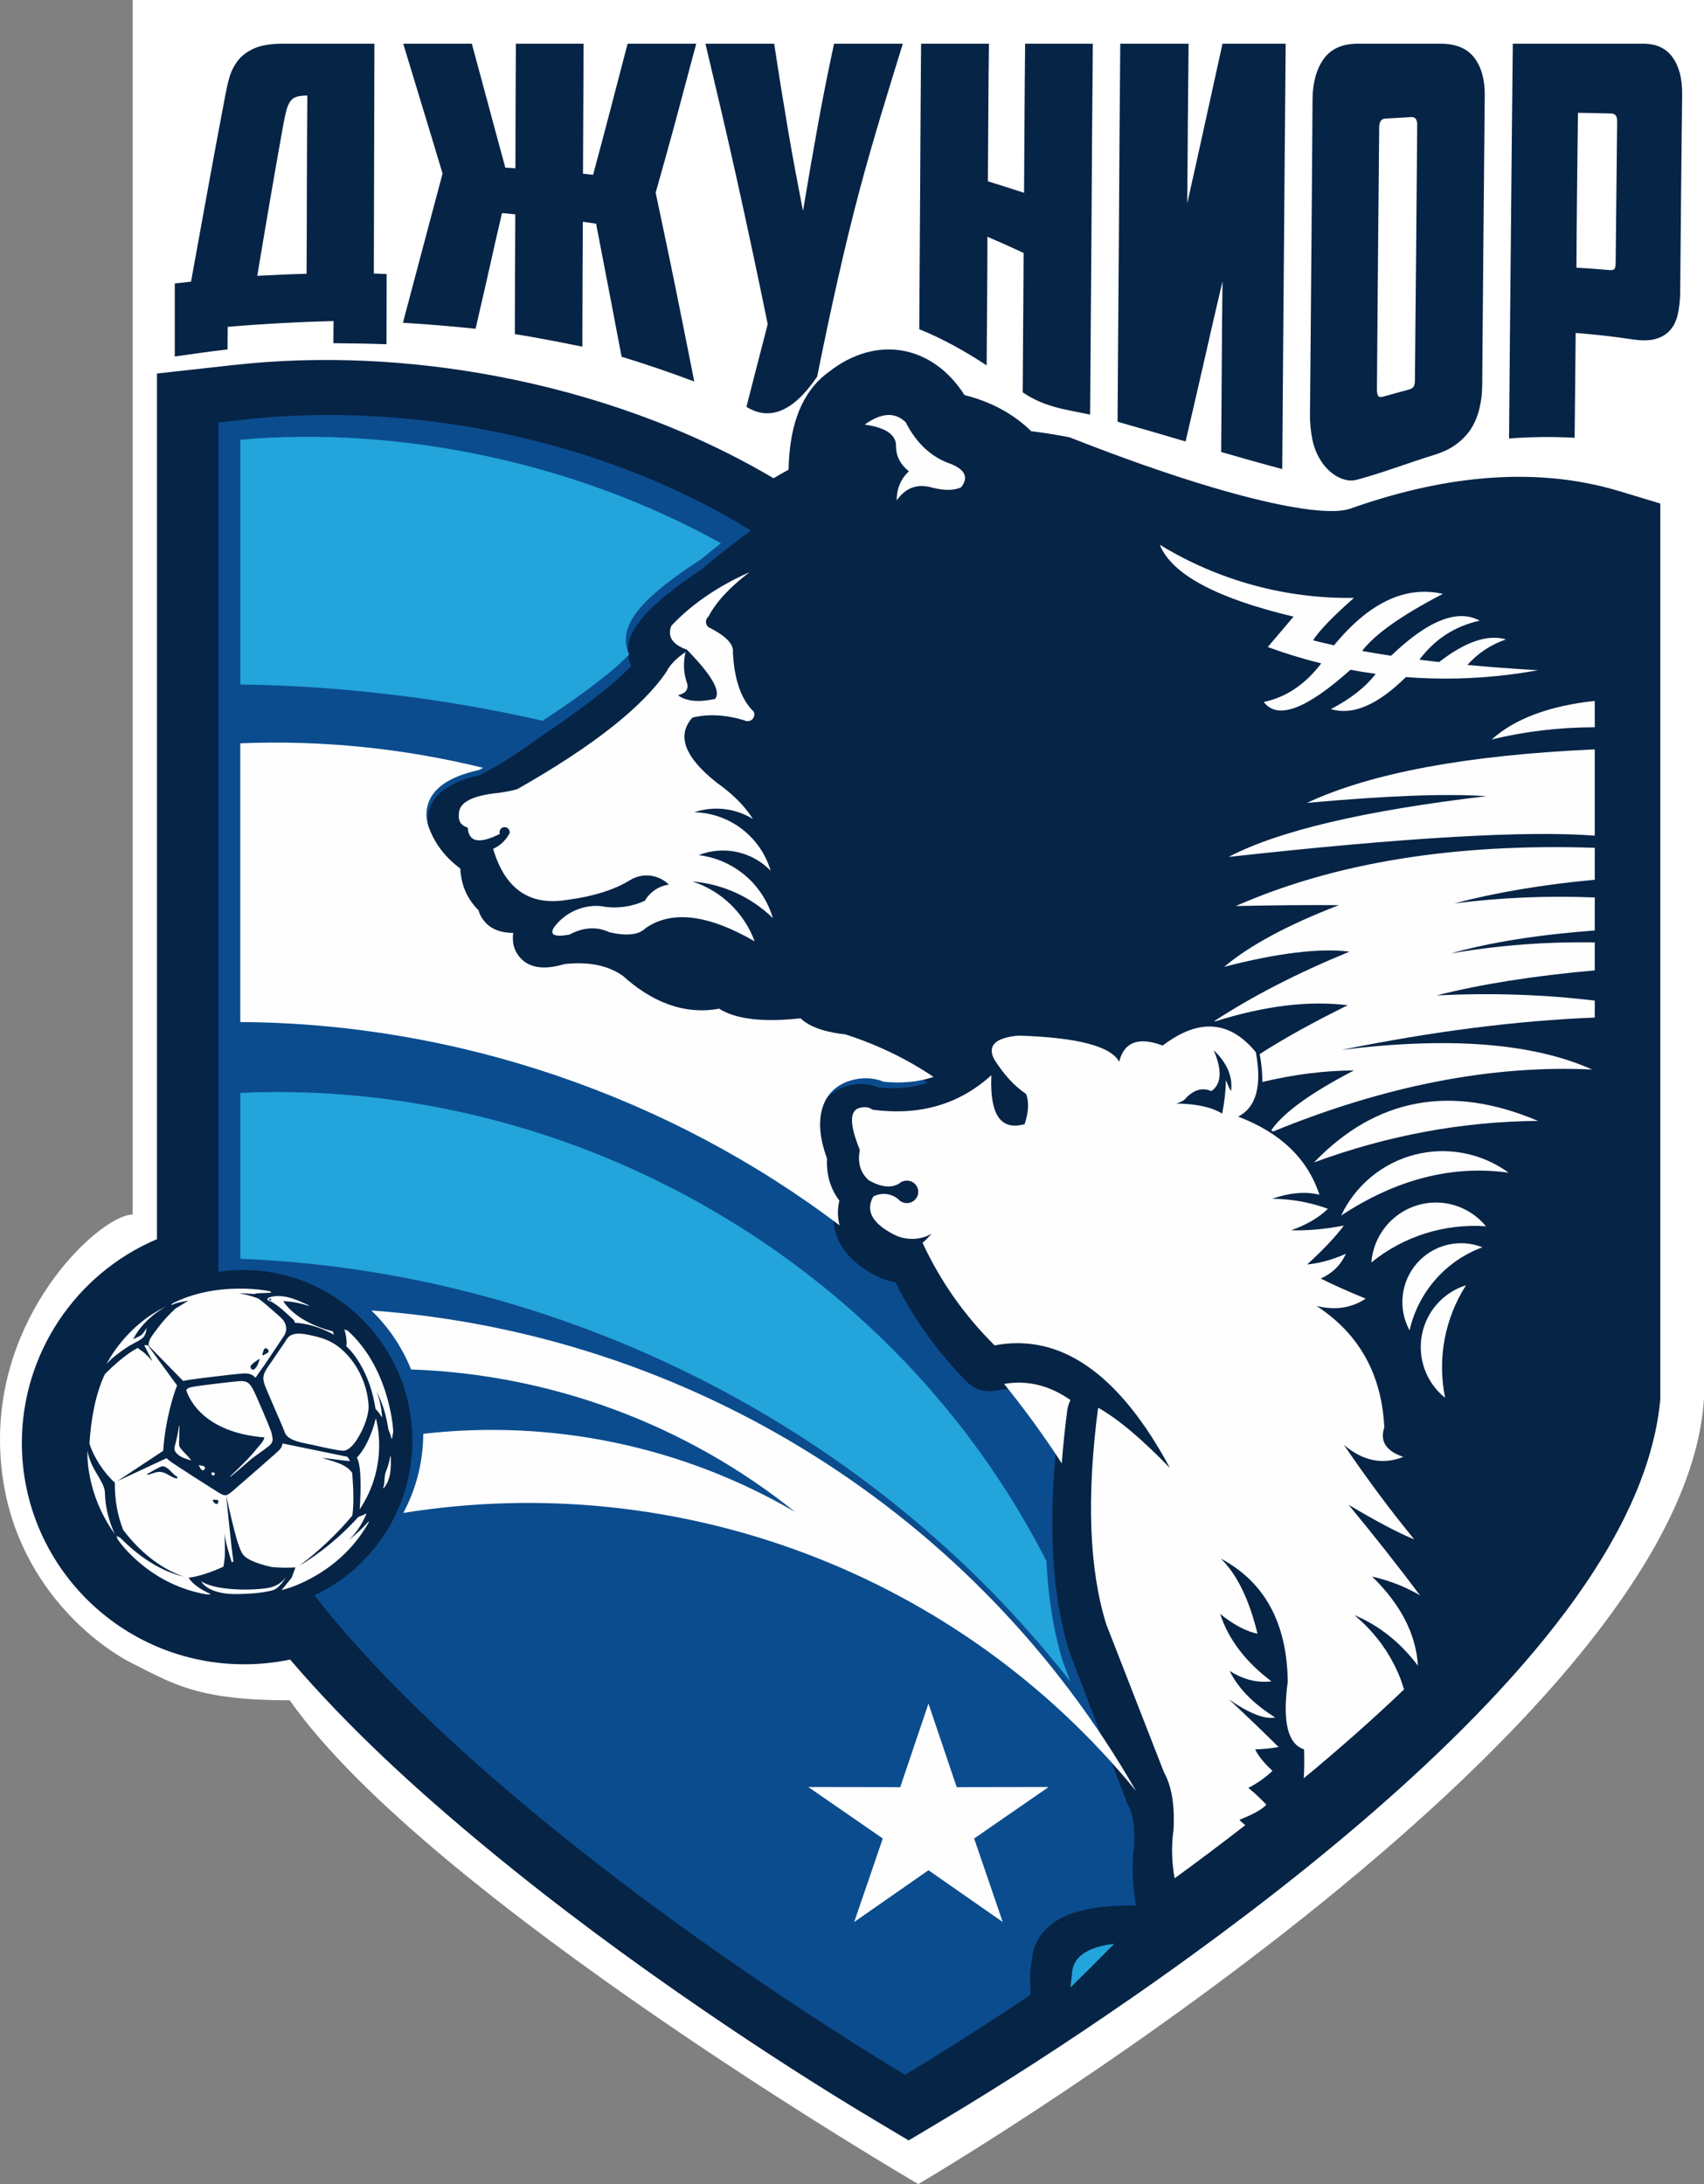 <?xml version="1.0" encoding="UTF-8"?> <svg xmlns="http://www.w3.org/2000/svg" width="78" height="100" viewBox="0 0 78 100" fill="none"><rect x="0" y="0" width="78" height="100" fill="#808080" stroke="none"/><path d="M78 0H6.073V55.608C4.671 55.608 0 59.813 0 65.888C0 71.963 4.205 75.234 6.073 76.168C7.94 77.103 9.061 77.85 13.264 77.85C19.617 86.916 42.035 100 42.035 100C42.035 100 77.065 79.439 78 64.019V0Z" fill="white"></path><path fill-rule="evenodd" clip-rule="evenodd" d="M13.28 75.984C12.589 76.128 11.884 76.201 11.177 76.201C5.557 76.201 1 71.662 1 66.064C1 61.983 3.462 58.315 7.185 56.736V17.102L10.689 16.713C14.684 16.27 18.78 16.477 22.726 17.223C27.145 18.058 31.529 19.601 35.407 21.897C35.635 21.762 35.865 21.631 36.097 21.505C36.131 19.839 36.506 18.067 37.939 17.029C40.109 15.321 42.677 15.783 44.151 18.089C45.304 18.377 46.355 18.914 47.206 19.745C47.707 19.803 48.206 19.883 48.703 19.975L48.95 20.02L49.183 20.111C51.245 20.917 53.344 21.674 55.466 22.306C56.806 22.706 60.447 23.725 61.788 23.296C65.746 21.89 70.043 21.253 74.136 22.491L76 23.055V64.076L75.986 64.21C75.965 64.412 75.938 64.612 75.907 64.812C75.899 64.861 75.892 64.909 75.884 64.957C75.852 65.151 75.816 65.343 75.776 65.535L75.775 65.536C75.733 65.738 75.684 65.938 75.632 66.138C75.62 66.186 75.607 66.233 75.594 66.281C75.544 66.468 75.49 66.654 75.433 66.839L75.427 66.858C75.367 67.055 75.299 67.249 75.23 67.443C75.213 67.491 75.196 67.538 75.179 67.585C75.112 67.769 75.041 67.951 74.969 68.132L74.966 68.139C74.887 68.339 74.801 68.535 74.713 68.731C74.693 68.778 74.672 68.824 74.651 68.87C74.568 69.052 74.482 69.233 74.395 69.413L74.391 69.42C74.295 69.62 74.193 69.817 74.088 70.012L74.025 70.131C73.929 70.311 73.83 70.489 73.73 70.667L73.722 70.681C73.612 70.876 73.497 71.067 73.381 71.258C73.354 71.303 73.327 71.347 73.3 71.392C73.192 71.568 73.082 71.742 72.971 71.916L72.961 71.931C72.838 72.126 72.71 72.317 72.58 72.507L72.499 72.626C72.379 72.802 72.256 72.975 72.134 73.149L72.121 73.167C71.986 73.359 71.847 73.547 71.706 73.736L71.616 73.856C71.489 74.026 71.359 74.194 71.229 74.363L71.202 74.398C71.058 74.584 70.911 74.768 70.763 74.951L70.662 75.076C70.527 75.242 70.39 75.406 70.254 75.571L70.22 75.611C70.067 75.795 69.911 75.976 69.755 76.156L69.642 76.285C69.503 76.445 69.362 76.604 69.221 76.763L69.172 76.818C69.013 76.996 68.852 77.172 68.69 77.347L68.563 77.485C68.423 77.637 68.281 77.787 68.14 77.937L68.069 78.012C67.906 78.184 67.741 78.355 67.575 78.525L67.427 78.676C67.287 78.82 67.146 78.961 67.005 79.103L66.92 79.189C66.754 79.356 66.587 79.52 66.419 79.684C66.362 79.74 66.304 79.796 66.246 79.852C66.108 79.987 65.968 80.122 65.828 80.256C65.791 80.291 65.754 80.327 65.717 80.362C65.552 80.519 65.386 80.675 65.22 80.831C65.153 80.894 65.086 80.956 65.019 81.018C64.893 81.136 64.766 81.253 64.639 81.37C64.574 81.429 64.509 81.489 64.444 81.549C64.291 81.688 64.138 81.826 63.984 81.965C63.911 82.03 63.838 82.096 63.764 82.161C63.642 82.271 63.519 82.38 63.396 82.488C63.318 82.557 63.241 82.625 63.163 82.694C63.018 82.821 62.872 82.948 62.727 83.074C62.642 83.147 62.558 83.22 62.473 83.293C62.367 83.384 62.261 83.475 62.154 83.566C62.034 83.668 61.915 83.77 61.795 83.871C61.678 83.97 61.561 84.068 61.444 84.166C61.35 84.245 61.256 84.324 61.162 84.402C61.07 84.478 60.978 84.554 60.886 84.63C60.728 84.761 60.57 84.891 60.412 85.02C60.324 85.092 60.236 85.163 60.148 85.235C60.041 85.322 59.933 85.409 59.825 85.496C59.753 85.554 59.681 85.612 59.609 85.67C59.411 85.829 59.212 85.987 59.013 86.144L58.849 86.274C58.725 86.372 58.601 86.469 58.477 86.567L58.324 86.686C58.081 86.876 57.837 87.064 57.593 87.252L57.538 87.294C57.402 87.399 57.266 87.503 57.129 87.607L57.043 87.672C56.625 87.99 56.206 88.305 55.785 88.618L55.754 88.64C54.92 89.258 54.081 89.869 53.234 90.469L52.961 90.663C52.849 90.741 52.738 90.82 52.627 90.898L52.346 91.095C52.204 91.195 52.061 91.294 51.919 91.393L51.749 91.51C48.878 93.502 45.944 95.406 42.941 97.196L41.593 98L40.244 97.196C37.504 95.563 34.823 93.831 32.191 92.03C28.792 89.704 25.474 87.253 22.299 84.63C19.102 81.989 15.979 79.142 13.28 75.984Z" fill="#062446"></path><path fill-rule="evenodd" clip-rule="evenodd" d="M41.429 95C42.974 94.067 44.959 92.816 47.18 91.327L47.152 90.691C47.138 90.364 47.176 90.035 47.24 89.714C47.27 89.343 47.386 88.992 47.591 88.679C48.386 87.464 50.199 87.27 51.525 87.248L52 87.24C51.83 86.331 51.798 85.406 51.918 84.488C51.941 83.958 51.923 83.18 51.669 82.717C51.636 82.656 51.607 82.594 51.582 82.529C50.706 80.239 49.833 77.949 48.963 75.657C48.951 75.625 48.94 75.593 48.93 75.56C47.913 72.221 48.069 68.316 48.507 64.884C48.529 64.711 48.579 64.546 48.654 64.395C47.745 63.754 46.739 63.449 45.583 63.671C45.09 63.766 44.594 63.611 44.24 63.251C42.92 61.911 41.828 60.389 40.986 58.709C40.637 58.646 40.299 58.527 39.986 58.356C39.232 57.945 38.524 57.331 38.262 56.479C38.135 56.066 38.13 55.648 38.225 55.246C37.81 54.695 37.63 54.027 37.668 53.321C37.576 53.062 37.497 52.798 37.44 52.53C37.188 51.352 37.457 50.121 38.738 49.735C39.235 49.586 39.754 49.593 40.224 49.793C41.013 49.872 41.766 49.814 42.474 49.571C41.255 48.734 39.925 48.093 38.511 47.624C37.824 47.544 36.986 47.376 36.472 46.883C35.299 47.01 33.759 47.06 32.797 46.441C31.173 46.748 29.697 46.082 28.453 44.934C27.681 44.384 26.741 44.293 25.822 44.395C25.115 44.606 24.275 44.697 23.762 44.033C23.509 43.706 23.451 43.334 23.507 42.966C22.96 42.962 22.437 42.806 22.11 42.306C22.031 42.185 21.973 42.055 21.936 41.921C21.415 41.399 21.147 40.742 21.117 40.011C20.467 39.524 19.966 38.89 19.687 38.093C19.59 37.819 19.561 37.529 19.614 37.242C19.815 36.152 20.983 35.719 21.933 35.497C22.867 35.06 23.875 34.349 24.705 33.759L24.714 33.752L24.724 33.746C25.828 32.996 26.963 32.204 27.984 31.341C28.162 31.191 28.609 30.803 28.894 30.485C28.869 30.434 28.847 30.381 28.827 30.327C28.509 29.447 29.066 28.623 29.648 28.02C30.366 27.278 31.313 26.606 32.171 26.03C32.877 25.425 33.612 24.841 34.375 24.294C27.745 20.183 18.968 18.336 11.155 19.214L10 19.344V24.907V33.199V58.231C10.371 58.176 10.75 58.148 11.136 58.148C15.41 58.148 18.875 61.644 18.875 65.958C18.875 69.098 17.039 71.804 14.392 73.045C21.459 82.082 35.114 91.187 41.429 95Z" fill="#0B4C8E"></path><path fill-rule="evenodd" clip-rule="evenodd" d="M51 89C49.709 89.151 49.064 89.637 49.064 90.458C49.034 90.655 49.012 90.836 49 91C49.652 90.36 50.32 89.692 51 89Z" fill="#23A4DB"></path><path fill-rule="evenodd" clip-rule="evenodd" d="M73 33.298V33.13V32.091C70.913 32.319 69.341 32.907 68.283 33.857C69.803 33.487 71.375 33.301 73 33.298ZM32.429 28.233C32.774 27.567 33.401 26.888 34.311 26.198C32.858 26.842 31.665 27.66 30.73 28.652C30.537 29.14 30.774 29.505 31.442 29.746C32.592 30.921 33.019 31.674 32.724 32.005C31.965 32.166 31.402 32.108 31.035 31.832C31.424 31.736 31.553 31.524 31.422 31.198C31.286 30.764 31.273 30.317 31.381 29.858C30.962 30.134 30.67 30.434 30.506 30.758C29.402 32.383 27.124 34.176 23.671 36.136C23.443 36.199 23.168 36.254 22.848 36.3C21.605 36.42 20.992 36.748 21.006 37.281C20.968 37.597 21.103 37.802 21.413 37.895C21.449 38.559 21.938 38.655 22.878 38.181C22.846 38.088 22.876 37.985 22.952 37.923C23.028 37.862 23.134 37.855 23.218 37.906C23.302 37.956 23.345 38.054 23.326 38.151C23.161 38.467 22.896 38.719 22.573 38.866C23.119 40.716 24.255 41.493 25.98 41.198C27.137 41.048 28.08 40.755 28.808 40.318C29.38 39.946 30.132 40.022 30.618 40.502C30.16 40.566 29.755 40.838 29.52 41.239C28.884 41.534 28.172 41.62 27.486 41.484C26.664 41.422 25.867 41.784 25.37 42.445C25.136 42.8 25.367 42.916 26.062 42.793C26.707 42.447 27.324 42.413 27.913 42.69C28.7 42.864 29.242 42.802 29.54 42.506C30.732 41.663 32.4 41.861 34.544 43.099C34.063 41.796 33.013 40.786 31.696 40.359C33.08 40.473 34.381 41.065 35.378 42.036C34.92 40.479 33.584 39.346 31.981 39.153C33.123 38.702 34.422 38.984 35.277 39.869C34.813 38.307 33.399 37.225 31.778 37.19C32.674 36.889 33.657 37.001 34.463 37.497C34.098 36.911 33.549 36.359 32.815 35.84C31.334 34.67 30.962 33.675 31.696 32.855C32.419 32.681 33.209 32.722 34.066 32.978C34.181 33.046 34.326 33.032 34.426 32.943C34.526 32.855 34.557 32.712 34.504 32.589C33.929 32.031 33.611 31.124 33.548 29.869C33.596 29.514 33.257 29.146 32.531 28.765C32.423 28.732 32.341 28.642 32.32 28.53C32.299 28.419 32.341 28.304 32.429 28.233ZM59.211 28.233C55.673 27.39 53.632 26.292 53.088 24.941C55.764 26.578 58.845 27.422 61.977 27.375C61.001 28.237 60.377 28.885 60.106 29.317C60.413 29.396 60.733 29.473 61.065 29.546C62.672 27.588 64.333 26.803 66.046 27.191C64.16 28.17 62.929 29.041 62.351 29.804C62.777 29.882 63.218 29.955 63.677 30.024C65.366 28.403 66.718 27.867 67.734 28.418C66.601 28.666 65.681 29.262 64.973 30.204C65.268 30.241 65.569 30.277 65.876 30.312C67.079 29.378 68.099 29.032 68.934 29.276C68.245 29.514 67.656 29.903 67.169 30.445C68.186 30.54 69.262 30.621 70.399 30.687C69.173 30.911 67.935 31.037 66.698 31.064L66.698 31.065L66.698 31.064C65.916 31.082 65.134 31.061 64.355 31.001C63.059 32.28 61.914 32.769 60.919 32.467C61.818 32.002 62.503 31.464 62.973 30.853C62.587 30.801 62.201 30.738 61.818 30.666C59.793 32.48 58.47 32.971 57.848 32.139C58.862 31.931 59.739 31.343 60.479 30.375C59.652 30.17 58.835 29.919 58.031 29.624C58.52 29.053 58.914 28.589 59.211 28.233ZM41.014 20.473C41.053 19.925 40.575 19.58 39.58 19.44C40.347 18.89 40.974 18.856 41.462 19.338C41.959 20.314 42.654 20.951 43.547 21.25C44.19 21.519 44.34 21.873 43.994 22.313C43.673 22.46 43.242 22.467 42.703 22.334C42.008 22.125 41.456 22.32 41.045 22.916C41.044 22.378 41.23 21.931 41.604 21.577C41.227 21.281 41.03 20.913 41.014 20.473ZM67.106 58.847C66.062 59.174 65.284 60.054 65.084 61.134C64.884 62.214 65.294 63.317 66.15 64C65.786 62.223 66.129 60.373 67.106 58.847ZM67.858 57.108C66.807 56.693 65.611 56.984 64.864 57.835C64.117 58.686 63.981 59.916 64.522 60.912C64.921 59.158 66.177 57.726 67.858 57.108ZM62.772 57.804C62.868 56.592 63.686 55.56 64.84 55.195C65.994 54.831 67.253 55.208 68.02 56.147C66.125 56.011 64.249 56.603 62.772 57.804ZM61.389 55.656C62.046 54.268 63.283 53.246 64.765 52.866C66.247 52.487 67.82 52.79 69.058 53.693C66.475 53.334 63.919 53.989 61.389 55.656ZM60.148 53.223C63.511 51.984 66.928 51.35 70.4 51.321C66.415 49.63 62.997 50.264 60.148 53.223ZM73 46.59V45.816C70.699 45.533 68.286 45.453 65.761 45.575C67.809 45.057 70.222 44.675 73 44.43V43.15C70.808 43.11 68.612 43.277 66.412 43.653C68.2 43.148 70.396 42.798 73 42.602V41.092C70.865 41.002 68.723 41.093 66.575 41.362C68.492 40.859 70.634 40.499 73 40.28V38.817C66.564 38.606 61.086 39.496 56.566 41.485C58.329 41.446 59.902 41.432 61.286 41.444C58.957 42.342 57.208 43.282 56.037 44.266C58.49 43.632 60.402 43.401 61.774 43.571C59.395 44.548 57.331 45.609 55.581 46.754L55.63 46.763C57.889 46.051 59.91 45.804 61.693 46.025C60.106 46.807 58.762 47.553 57.662 48.262L57.666 48.282C57.739 48.681 57.79 49.114 57.782 49.54C59.227 49.194 60.626 49.018 61.977 49.01C60.002 50.034 58.741 50.947 58.192 51.749L58.276 51.806C63.431 49.698 68.3 48.752 72.881 48.969C70.172 47.755 66.347 47.455 61.408 48.07C65.578 47.223 69.442 46.73 73 46.59ZM73 38.261V34.311C67.154 34.572 62.761 35.389 59.821 36.761C63.493 36.429 66.233 36.326 68.039 36.454C62.447 37.114 58.514 38.041 56.24 39.235C64.299 38.344 69.885 38.02 73 38.261Z" fill="#FEFEFE"></path><path fill-rule="evenodd" clip-rule="evenodd" d="M53.768 86C54.841 85.218 55.923 84.405 57 83.568C56.873 83.464 56.785 83.381 56.737 83.318C57.366 83.073 57.776 82.843 57.967 82.628C57.664 82.312 57.39 82.056 57.142 81.86C57.567 81.642 57.935 81.381 58.247 81.078C57.852 80.712 57.588 80.385 57.453 80.095C57.807 80.089 58.165 80.054 58.527 79.988C57.755 79.225 56.998 78.498 56.255 77.808C57.18 78.451 57.885 78.728 58.371 78.637C57.366 78.005 56.671 77.293 56.287 76.504C56.923 76.905 57.561 77.064 58.2 76.98C57.02 76.095 56.237 75.067 55.851 73.894C56.47 74.392 57.04 74.693 57.562 74.8C57.179 73.225 56.619 72.079 55.882 71.362C57.89 72.433 58.912 74.311 58.947 76.995C58.696 78.824 58.945 79.858 59.694 80.095C59.709 80.521 59.705 80.962 59.68 81.42C61.273 80.101 62.822 78.738 64.27 77.351C64.221 77.197 64.168 77.04 64.113 76.88C63.669 75.738 62.963 74.76 61.997 73.948C63.139 74.433 64.108 75.206 64.906 76.266C64.818 74.821 64.118 73.46 62.806 72.183C63.596 72.363 64.328 72.649 65 73.043C64.01 71.721 62.921 70.34 61.733 68.899C63.031 69.672 64.032 70.199 64.735 70.48C63.655 69.163 62.582 67.72 61.515 66.152C62.387 66.896 63.295 67.08 64.238 66.704C63.446 66.44 63.155 65.99 63.366 65.353C63.248 62.923 62.216 61.071 60.27 59.797C61.128 60 61.875 59.888 62.511 59.459C61.696 59.124 61.011 58.817 60.457 58.538C60.986 58.303 61.37 57.925 61.609 57.403C61 57.677 60.409 57.841 59.835 57.894C60.589 57.203 61.149 56.609 61.515 56.113C60.648 56.281 59.844 56.352 59.104 56.328C59.804 56.081 60.365 55.754 60.784 55.346C59.968 55.047 59.117 54.894 58.233 54.885C59.045 54.606 59.766 54.545 60.395 54.701C59.858 53.057 58.619 51.865 56.677 51.125C57.504 50.701 57.773 49.719 57.486 48.178C56.291 46.717 54.87 46.615 53.223 47.871C52.12 47.459 51.455 47.706 51.23 48.613C50.847 47.899 49.312 47.5 46.624 47.416C45.563 47.512 45.189 47.87 45.504 48.491C45.946 49.197 46.433 49.729 46.967 50.087C47.109 50.435 47.089 50.895 46.904 51.468C45.807 51.782 45.298 51.035 45.379 49.227C43.913 50.568 42.097 51.095 39.934 50.808C39.776 50.686 39.574 50.661 39.327 50.731C38.881 50.865 38.891 51.504 39.358 52.65C39.246 53.245 39.386 53.711 39.778 54.047C40.333 54.358 40.792 54.407 41.155 54.192C41.312 54.049 41.542 54.014 41.735 54.104C41.928 54.195 42.046 54.393 42.032 54.603C42.018 54.814 41.875 54.995 41.672 55.06C41.468 55.125 41.245 55.061 41.109 54.898C40.789 54.636 40.34 54.591 39.973 54.783C39.614 55.423 39.915 55.995 40.875 56.502C41.428 56.803 42.101 56.798 42.649 56.487C42.477 56.676 42.338 56.815 42.229 56.901C43.041 58.656 44.14 60.222 45.527 61.598C48.558 61.028 51.234 62.901 53.555 67.216C52.255 65.871 51.158 64.95 50.265 64.454C49.73 68.547 49.855 71.853 50.639 74.37C51.529 76.662 52.411 78.924 53.283 81.154C53.632 81.775 53.778 82.645 53.719 83.763C53.614 84.499 53.631 85.245 53.768 86ZM54.266 50.296C54.212 50.377 54.072 50.454 53.846 50.526C54.761 50.538 55.462 50.691 55.946 50.987C56.051 50.447 56.108 49.935 56.117 49.452C56.212 49.702 56.29 49.87 56.35 49.958C56.437 49.295 56.173 48.671 55.557 48.086C55.952 49.01 55.915 49.634 55.448 49.958C55.041 49.778 54.647 49.891 54.266 50.296Z" fill="#FEFEFE"></path><path fill-rule="evenodd" clip-rule="evenodd" d="M19.375 65.648C25.282 64.971 31.255 66.223 36.391 69.223C31.391 65.21 25.224 62.925 18.817 62.702C18.405 61.676 17.782 60.758 17 60C31.604 61.067 44.733 69.306 52 82C43.904 72.081 31.113 67.235 18.462 69.271C19.039 68.189 19.369 66.957 19.375 65.648Z" fill="#FEFEFE"></path><path fill-rule="evenodd" clip-rule="evenodd" d="M42.5 78L43.793 81.827L48 81.82L44.591 84.177L45.899 88L42.5 85.63L39.101 88L40.409 84.177L37 81.82L41.208 81.827L42.5 78Z" fill="#FEFEFE"></path><path fill-rule="evenodd" clip-rule="evenodd" d="M5.258 67.883C5.256 67.883 5.254 67.882 5.253 67.88C4.755 67.433 4.302 66.739 4.095 66.103C4.153 65.084 4.355 63.84 4.805 62.912C5.215 62.498 5.782 61.99 6.298 61.719C6.304 61.716 6.311 61.717 6.316 61.722C6.398 61.808 6.509 61.856 6.595 61.933C6.723 62.046 6.843 62.167 6.952 62.298C6.957 62.304 6.965 62.294 6.962 62.288C6.89 62.154 6.819 62.018 6.749 61.882C6.703 61.793 6.664 61.702 6.608 61.618C6.605 61.614 6.605 61.609 6.607 61.604C6.609 61.599 6.613 61.596 6.618 61.596C6.661 61.589 6.707 61.584 6.751 61.585C6.755 61.585 6.76 61.587 6.762 61.591L8.102 63.429C8.105 63.433 8.106 63.438 8.104 63.443C7.973 63.759 7.869 64.137 7.785 64.467C7.625 65.106 7.515 65.764 7.47 66.421C7.47 66.426 7.467 66.43 7.463 66.432L5.371 67.815L7.614 66.769C7.62 66.766 7.626 66.767 7.631 66.772C7.651 66.792 7.672 66.812 7.694 66.83C7.824 66.939 7.999 67.047 8.141 67.142C8.395 67.311 8.651 67.477 8.908 67.641C9.184 67.819 9.461 67.994 9.739 68.168C9.856 68.24 10.05 68.375 10.172 68.428C10.225 68.451 10.278 68.468 10.336 68.46C10.34 68.459 10.344 68.46 10.347 68.463C10.35 68.465 10.352 68.468 10.353 68.471C10.351 68.464 10.356 68.456 10.363 68.454C10.422 68.439 10.479 68.401 10.526 68.365C10.66 68.265 10.798 68.137 10.925 68.027C11.172 67.814 11.418 67.6 11.664 67.385C11.907 67.171 12.151 66.957 12.394 66.743C12.522 66.629 12.664 66.51 12.785 66.39C12.865 66.311 12.913 66.215 12.929 66.105C12.929 66.1 12.931 66.097 12.935 66.095C12.938 66.092 12.942 66.091 12.946 66.092L15.89 66.697C15.893 66.698 15.896 66.699 15.898 66.701C15.938 66.742 15.987 66.825 16.013 66.875C16.015 66.88 16.015 66.885 16.012 66.89C16.009 66.894 16.004 66.897 15.998 66.896C15.577 66.863 15.161 66.788 14.741 66.75C15.192 66.901 15.854 67.019 16.122 67.439C16.123 67.441 16.124 67.443 16.124 67.446C16.166 68.014 16.213 68.835 16.127 69.391C16.127 69.394 16.126 69.396 16.124 69.398C15.445 70.209 14.573 71.042 13.714 71.678C13.956 71.54 14.2 71.375 14.417 71.222C15.139 70.711 15.808 70.111 16.402 69.457C16.404 69.455 16.406 69.454 16.408 69.453L16.416 69.45C16.529 69.409 16.64 69.362 16.747 69.307C16.753 69.304 16.759 69.305 16.764 69.309C16.769 69.314 16.77 69.32 16.767 69.326L16.763 69.336C16.569 69.782 16.317 70.175 15.969 70.508C16.287 70.257 16.592 69.977 16.859 69.677C16.864 69.671 16.872 69.671 16.879 69.675C16.885 69.679 16.887 69.687 16.883 69.694C16.301 70.74 15.444 71.576 14.409 72.168C13.992 72.407 13.429 72.671 12.958 72.784L12.927 72.803C12.921 72.807 12.913 72.806 12.908 72.8C12.903 72.795 12.903 72.787 12.908 72.781L13.35 72.238L13.525 71.765C13.167 71.788 12.806 71.784 12.447 71.749C12.07 71.665 11.282 71.466 11.086 71.121C10.896 70.787 10.738 70.116 10.643 69.736C10.538 69.317 10.442 68.895 10.353 68.472C10.353 68.472 10.353 68.473 10.353 68.473C10.457 69.473 10.551 70.488 10.681 71.484C10.682 71.49 10.679 71.496 10.674 71.499L10.626 71.525C10.622 71.527 10.618 71.528 10.614 71.526C10.609 71.524 10.607 71.521 10.605 71.517C10.471 71.082 10.329 70.664 10.284 70.206C10.281 70.56 10.31 70.913 10.289 71.267C10.28 71.419 10.252 71.57 10.232 71.72C10.231 71.725 10.228 71.729 10.223 71.731C9.773 71.944 9.145 72.173 8.633 72.239C8.838 72.569 9.274 72.817 9.618 72.972C9.624 72.975 9.628 72.982 9.626 72.989C9.625 72.995 9.619 73 9.612 73L9.446 72.999C8.313 72.803 7.275 72.303 6.399 71.561C6.052 71.267 5.63 70.848 5.375 70.459L5.348 70.359L5.346 70.356C5.341 70.351 5.341 70.343 5.346 70.338C5.351 70.332 5.358 70.331 5.364 70.335C5.414 70.362 5.464 70.39 5.518 70.419C6.132 71.046 6.864 71.603 7.677 71.946C7.881 72.031 8.164 72.134 8.415 72.185C7.315 71.822 6.323 70.964 5.639 70.047C5.368 69.365 5.245 68.617 5.258 67.883ZM14.14 59.772C13.613 59.513 12.849 59.175 12.273 59.427C12.238 59.442 12.231 59.502 12.261 59.525C12.306 59.562 12.311 59.567 12.37 59.576L12.373 59.576C12.385 59.579 12.398 59.583 12.408 59.59C12.805 59.813 13.134 60.157 13.399 60.393C13.5 60.483 13.496 60.563 13.496 60.563C14.461 60.607 15.292 61.118 15.292 61.118L15.229 60.957C13.675 60.559 13.103 59.796 12.965 59.572C13.001 59.575 13.035 59.578 13.068 59.58C13.431 59.598 13.787 59.679 14.132 59.79C14.143 59.794 14.15 59.777 14.14 59.772ZM12.432 59.52C12.43 59.507 12.422 59.495 12.409 59.486C12.389 59.469 12.369 59.453 12.349 59.437C12.34 59.471 12.33 59.506 12.321 59.541C12.334 59.538 12.348 59.536 12.361 59.535L12.383 59.521L12.432 59.52ZM17.86 66.696C17.825 66.937 17.751 67.16 17.663 67.386C17.569 67.627 17.631 67.878 17.543 68.116C17.538 68.131 17.56 68.144 17.57 68.132C17.908 67.714 17.897 67.213 17.888 66.699C17.887 66.684 17.863 66.68 17.86 66.696ZM9.67 67.451C9.68 67.469 9.689 67.489 9.698 67.508C9.744 67.66 9.921 67.446 9.783 67.422C9.736 67.414 9.727 67.413 9.681 67.425C9.67 67.427 9.664 67.441 9.67 67.451ZM9.106 67.101C9.172 67.21 9.138 67.213 9.223 67.289C9.338 67.392 9.466 67.186 9.317 67.127C9.241 67.098 9.205 67.108 9.121 67.081C9.11 67.077 9.1 67.091 9.106 67.101ZM8.834 66.906C8.836 66.906 8.836 66.903 8.834 66.903C8.831 66.903 8.831 66.906 8.834 66.906ZM8.193 65.293C8.159 65.549 8.106 65.796 8.047 66.047C8.024 66.146 7.95 66.323 8.003 66.423C8.145 66.691 8.446 66.775 8.719 66.857C8.736 66.862 8.744 66.842 8.734 66.83C8.582 66.64 8.389 66.479 8.245 66.281C8.166 66.173 8.205 65.973 8.206 65.85C8.209 65.665 8.212 65.479 8.213 65.293C8.213 65.28 8.195 65.281 8.193 65.293ZM10.562 67.608C10.837 67.381 11.106 67.148 11.374 66.913C11.675 66.649 12.013 66.447 12.321 66.197C12.487 66.061 12.503 65.909 12.457 65.751C12.452 65.689 12.438 65.621 12.412 65.546C12.322 65.287 11.719 63.859 11.578 63.605C11.437 63.351 11.327 63.208 10.952 63.237C10.576 63.266 9.306 63.421 8.987 63.471C8.694 63.516 8.587 63.539 8.524 63.651C8.672 64.103 9.367 65.591 12.103 65.812C12.068 66.001 11.901 66.144 11.772 66.307C11.407 66.768 10.966 67.182 10.545 67.591C10.534 67.602 10.55 67.618 10.562 67.608ZM9.211 72.403C9.211 72.403 9.482 73.01 10.877 72.986C11.575 72.974 12.15 72.912 12.51 72.802C12.712 72.735 12.964 72.45 13.094 72.187C13.094 72.187 12.879 72.603 12.256 72.708C11.633 72.814 9.934 72.862 9.211 72.403ZM4.003 66.428C4.003 66.428 3.879 68.329 5.262 70.251C5.262 70.251 4.823 69.391 4.806 68.38C4.795 67.8 4.164 67.338 4.003 66.428ZM7.626 59.807C7.626 59.807 6.629 60.293 6.094 61.314C6.21 61.257 6.339 61.214 6.446 61.142C6.564 61.065 6.629 60.924 6.707 60.812C6.709 60.81 6.711 60.811 6.711 60.813C6.668 61.105 6.62 61.233 6.354 61.38C6.194 61.468 6.037 61.559 5.876 61.645C5.662 61.785 5.137 62.143 4.877 62.45C4.877 62.45 5.737 60.684 7.626 59.807ZM17.203 64.935C17.203 64.935 17.855 67.019 16.465 69.107C16.465 69.107 16.618 67.188 16.334 66.739C16.334 66.739 16.887 66.23 17.203 64.935ZM6.78 67.527C6.748 67.537 6.729 67.49 6.759 67.474C6.912 67.4 7.052 67.303 7.206 67.231C7.284 67.195 7.391 67.117 7.481 67.138C7.741 67.198 7.876 67.482 8.099 67.607C8.146 67.633 8.115 67.704 8.065 67.692C7.849 67.641 7.68 67.483 7.47 67.417C7.213 67.336 7.021 67.46 6.78 67.527ZM12.075 62.044C12.044 62.067 12.001 62.032 12.012 61.996C12.03 61.937 12.049 61.878 12.068 61.819C12.14 61.592 12.419 61.871 12.235 61.95C12.176 61.976 12.126 62.006 12.075 62.044ZM11.851 62.228C11.867 62.217 11.89 62.234 11.882 62.252C11.824 62.404 11.788 62.563 11.661 62.676C11.547 62.778 11.405 62.626 11.495 62.511C11.591 62.39 11.73 62.32 11.851 62.228ZM9.748 68.718C9.734 68.689 9.757 68.659 9.787 68.664C9.827 68.666 9.866 68.668 9.906 68.67C10.062 68.656 9.995 68.933 9.859 68.843C9.786 68.795 9.787 68.796 9.748 68.718ZM12.241 62.62C12.241 62.618 12.242 62.615 12.243 62.612C12.492 62.269 12.717 61.906 12.965 61.564C13.039 61.462 13.095 61.341 13.178 61.246C13.412 60.978 13.871 61.064 14.176 61.127C14.693 61.234 15.121 61.362 15.537 61.696C16.32 62.326 16.809 63.338 16.871 64.336C16.888 64.612 16.796 64.941 16.699 65.197C16.563 65.553 16.182 66.338 15.773 66.417C15.569 66.456 14.489 66.193 14.237 66.14C13.904 66.069 13.186 65.973 13.046 65.606C12.907 65.24 12.732 64.863 12.578 64.501C12.431 64.158 12.281 63.814 12.14 63.469C11.995 63.112 12.038 62.924 12.241 62.62ZM17.917 65.863C17.89 65.728 17.831 65.571 17.777 65.443C17.766 65.38 17.755 65.318 17.745 65.255C17.66 64.735 17.497 64.229 17.261 63.758C17.259 63.758 17.256 63.759 17.255 63.761C17.392 64.114 17.46 64.482 17.491 64.858C17.492 64.865 17.488 64.871 17.481 64.873C17.475 64.875 17.468 64.873 17.464 64.867C17.393 64.753 17.294 64.603 17.194 64.514C17.191 64.512 17.189 64.509 17.189 64.505C17.079 63.773 16.845 63.049 16.462 62.414C16.329 62.193 16.131 61.904 15.94 61.726L15.846 61.626C15.841 61.62 15.841 61.612 15.846 61.606C15.865 61.585 15.868 61.542 15.868 61.516C15.869 61.351 15.832 61.05 15.765 60.9C15.762 60.895 15.763 60.889 15.767 60.885C15.771 60.88 15.776 60.879 15.782 60.88L15.898 60.913C15.901 60.913 15.902 60.914 15.904 60.916C16.783 61.702 17.357 62.764 17.69 63.886C17.839 64.388 17.977 65.023 18 65.554L17.946 65.862C17.945 65.869 17.939 65.874 17.932 65.874C17.925 65.874 17.919 65.87 17.917 65.863ZM6.804 61.602C6.804 61.526 6.816 61.433 6.844 61.363C6.898 61.227 7.115 60.942 7.205 60.824C7.456 60.494 7.739 60.176 8.05 59.898C8.248 59.79 8.438 59.667 8.629 59.545C8.383 59.606 8.106 59.625 7.874 59.745L7.865 59.746C7.858 59.747 7.852 59.744 7.849 59.738C7.847 59.732 7.848 59.725 7.853 59.721L7.912 59.668C8.84 59.206 9.884 59.007 10.916 59C11.364 58.997 11.91 59.027 12.351 59.123C12.353 59.124 12.355 59.124 12.357 59.126L12.405 59.162C12.411 59.166 12.412 59.172 12.411 59.178C12.409 59.184 12.403 59.188 12.397 59.188C12.287 59.193 12.176 59.198 12.065 59.204C11.962 59.209 11.815 59.208 11.715 59.224C11.699 59.227 11.678 59.239 11.665 59.247C11.662 59.249 11.659 59.25 11.656 59.25C11.421 59.231 11.185 59.213 10.95 59.227C11.212 59.256 11.463 59.323 11.71 59.414C11.747 59.427 11.784 59.441 11.824 59.455C11.836 59.462 11.848 59.471 11.86 59.479C12.067 59.627 12.288 59.828 12.481 59.996C12.619 60.115 12.756 60.236 12.89 60.36L12.891 60.362C13.109 60.578 13.176 60.899 12.999 61.163L12.126 62.469L11.703 63.067C11.701 63.071 11.697 63.073 11.692 63.074C11.688 63.074 11.684 63.072 11.681 63.069C11.524 62.894 11.324 62.871 11.1 62.888C10.705 62.919 10.304 62.97 9.911 63.017C9.505 63.065 9.092 63.112 8.688 63.174C8.59 63.189 8.49 63.204 8.393 63.227C8.388 63.228 8.383 63.227 8.38 63.223L6.808 61.618C6.803 61.614 6.802 61.608 6.804 61.602Z" fill="#FEFEFE"></path><path fill-rule="evenodd" clip-rule="evenodd" d="M48.602 67C47.785 65.738 46.903 64.525 45.961 63.364C47.102 63.169 48.098 63.474 49 64.101C48.924 64.252 48.873 64.416 48.851 64.588C48.749 65.371 48.663 66.18 48.602 67ZM38.432 56.105C30.65 50.213 20.929 46.849 11 46.796V34.033C14.783 33.878 18.524 34.273 22.116 35.157C22.043 35.193 21.971 35.228 21.898 35.261C20.934 35.482 19.75 35.915 19.546 37.003C19.492 37.289 19.522 37.579 19.619 37.852C19.903 38.647 20.41 39.28 21.07 39.766C21.101 40.495 21.373 41.151 21.901 41.672C21.939 41.806 21.997 41.935 22.078 42.056C22.409 42.555 22.94 42.712 23.494 42.715C23.438 43.083 23.496 43.453 23.753 43.78C24.273 44.442 25.125 44.352 25.842 44.141C26.775 44.039 27.728 44.13 28.511 44.679C29.773 45.825 31.27 46.489 32.917 46.183C33.892 46.801 35.455 46.751 36.644 46.625C37.165 47.116 38.016 47.283 38.713 47.364C40.147 47.831 41.496 48.472 42.731 49.307C42.014 49.55 41.25 49.607 40.449 49.528C39.972 49.329 39.446 49.321 38.943 49.47C37.643 49.855 37.371 51.084 37.626 52.259C37.684 52.527 37.764 52.79 37.857 53.049C37.818 53.754 38.002 54.42 38.422 54.971C38.334 55.34 38.331 55.724 38.432 56.105Z" fill="#FEFEFE"></path><path fill-rule="evenodd" clip-rule="evenodd" d="M24.841 33C20.267 31.96 15.573 31.401 11 31.341V20.133C18.319 19.489 26.403 21.195 33 24.874C32.696 25.111 32.397 25.353 32.102 25.598C31.239 26.162 30.287 26.82 29.565 27.547C28.98 28.137 28.419 28.943 28.739 29.804C28.759 29.858 28.782 29.91 28.807 29.959C28.52 30.27 28.07 30.651 27.891 30.798C26.935 31.585 25.879 32.311 24.841 33Z" fill="#23A4DB"></path><path fill-rule="evenodd" clip-rule="evenodd" d="M49 77C39.899 65.339 25.695 58.211 11 57.635V50.038C26.252 49.36 40.956 57.831 47.901 71.478C47.977 73.036 48.196 74.573 48.629 76.005C48.639 76.038 48.65 76.07 48.662 76.102L49 77Z" fill="#23A4DB"></path><path d="M8 12.977C8.242 12.955 8.49 12.925 8.745 12.896C9.001 11.468 9.262 10.045 9.519 8.632C9.773 7.227 10.035 5.828 10.299 4.436C10.353 4.151 10.412 3.863 10.492 3.576C10.571 3.29 10.7 3.029 10.871 2.798C11.045 2.565 11.293 2.374 11.617 2.225C11.935 2.078 12.383 2 12.942 2C14.337 2 15.738 2 17.139 2C17.132 3.757 17.129 5.51 17.125 7.266C17.122 9.019 17.119 10.772 17.112 12.525C17.305 12.531 17.498 12.538 17.698 12.546C17.698 13.618 17.698 14.691 17.691 15.761C16.884 15.73 16.069 15.722 15.262 15.713C15.262 15.376 15.262 15.039 15.269 14.699C13.646 14.74 12.031 14.827 10.423 14.965C10.416 15.311 10.416 15.657 10.416 16C9.608 16.089 8.801 16.21 8 16.323C8 15.207 8 14.092 8 12.977ZM14.068 4.373C13.86 4.376 13.687 4.395 13.564 4.436C13.439 4.477 13.342 4.553 13.274 4.659C13.204 4.767 13.146 4.907 13.101 5.085C13.057 5.259 13.007 5.488 12.956 5.774C12.752 6.911 12.552 8.05 12.356 9.192C12.159 10.335 11.969 11.481 11.776 12.629C12.528 12.59 13.281 12.553 14.033 12.536C14.04 11.176 14.047 9.814 14.047 8.457C14.047 7.097 14.061 5.735 14.068 4.373ZM26.686 7.953C26.838 7.968 26.989 7.985 27.148 8.003C27.41 7.026 27.677 6.041 27.935 5.044C28.195 4.041 28.46 3.027 28.729 2C29.771 2 30.82 2 31.87 2C31.552 3.178 31.248 4.339 30.938 5.489C30.634 6.615 30.323 7.726 30.013 8.82C30.303 10.21 30.608 11.623 30.896 13.052C31.188 14.494 31.483 15.966 31.78 17.468C30.669 17.051 29.564 16.671 28.453 16.333C28.259 15.294 28.056 14.267 27.866 13.253C27.677 12.246 27.473 11.239 27.286 10.242C27.079 10.212 26.879 10.184 26.679 10.153C26.672 11.107 26.668 12.06 26.665 13.013C26.662 13.966 26.658 14.92 26.658 15.873C25.623 15.663 24.594 15.46 23.566 15.296C23.573 14.384 23.569 13.469 23.573 12.555C23.576 11.643 23.579 10.729 23.586 9.814C23.379 9.795 23.179 9.775 22.979 9.756C22.772 10.646 22.565 11.535 22.372 12.419C22.178 13.301 21.964 14.181 21.771 15.054C20.66 14.935 19.555 14.846 18.444 14.777C18.741 13.64 19.052 12.503 19.348 11.37C19.645 10.234 19.956 9.092 20.259 7.947C19.962 6.946 19.656 5.95 19.355 4.957C19.056 3.97 18.754 2.986 18.458 2C19.5 2 20.549 2 21.598 2C21.847 2.936 22.107 3.875 22.358 4.817C22.61 5.764 22.869 6.714 23.131 7.674C23.283 7.683 23.434 7.694 23.593 7.704C23.593 6.755 23.597 5.804 23.6 4.853C23.604 3.904 23.607 2.953 23.614 2C24.642 2 25.678 2 26.713 2C26.706 2.994 26.703 3.987 26.7 4.979C26.696 5.969 26.693 6.961 26.686 7.953ZM37.406 17.241C36.322 18.845 35.231 19.288 34.168 18.627C34.486 17.378 34.81 16.126 35.142 14.842C34.665 12.505 34.186 10.265 33.706 8.102C33.24 6.005 32.76 3.974 32.291 2C33.34 2 34.389 2 35.438 2C35.645 3.375 35.872 4.776 36.094 6.083C36.307 7.333 36.536 8.517 36.757 9.658C36.992 8.245 37.225 6.898 37.461 5.599C37.688 4.349 37.93 3.156 38.179 2C39.228 2 40.277 2 41.326 2C40.664 4.153 39.978 6.34 39.359 8.662C38.687 11.184 38.048 14.04 37.406 17.241ZM49.9 18.984C48.871 18.759 47.836 18.666 46.814 17.963C46.821 16.9 46.825 15.834 46.835 14.773C46.845 13.709 46.849 12.646 46.855 11.58C46.303 11.323 45.751 11.076 45.199 10.839C45.199 11.822 45.192 12.806 45.185 13.787C45.178 14.768 45.171 15.75 45.164 16.731C44.143 16.055 43.107 15.488 42.079 15.073C42.093 12.896 42.106 10.718 42.12 8.541C42.134 6.362 42.141 4.183 42.162 2C43.197 2 44.233 2 45.268 2C45.254 3.053 45.247 4.103 45.24 5.152C45.233 6.202 45.227 7.253 45.22 8.301C45.772 8.472 46.324 8.645 46.876 8.828C46.883 7.691 46.89 6.554 46.897 5.415C46.904 4.278 46.911 3.141 46.925 2C47.953 2 48.989 2 50.024 2C49.996 4.832 49.979 7.663 49.962 10.493C49.944 13.322 49.92 16.152 49.9 18.984ZM58.694 21.476C57.755 21.227 56.83 20.966 55.898 20.695C55.905 19.394 55.919 18.091 55.926 16.79C55.933 15.486 55.94 14.185 55.96 12.881C55.663 14.131 55.382 15.37 55.104 16.597C54.829 17.814 54.545 19.018 54.269 20.213C53.234 19.907 52.198 19.604 51.156 19.31C51.17 16.424 51.201 13.541 51.218 10.655C51.235 7.771 51.252 4.886 51.28 2C52.322 2 53.365 2 54.407 2C54.393 3.219 54.383 4.438 54.373 5.655C54.362 6.872 54.359 8.091 54.345 9.31C54.614 8.117 54.881 6.913 55.146 5.701C55.413 4.479 55.684 3.243 55.96 2C56.92 2 57.886 2 58.852 2C58.825 5.247 58.794 8.493 58.77 11.738C58.745 14.985 58.714 18.227 58.694 21.476ZM63.408 5.43C63.222 5.441 63.135 5.575 63.132 5.828C63.114 7.828 63.094 9.831 63.077 11.829C63.06 13.828 63.048 15.83 63.029 17.829C63.027 17.974 63.05 18.071 63.084 18.125C63.119 18.183 63.201 18.192 63.325 18.158C63.705 18.052 64.091 17.943 64.478 17.84C64.602 17.807 64.685 17.754 64.72 17.682C64.754 17.611 64.767 17.507 64.768 17.367C64.781 15.426 64.806 13.482 64.823 11.543C64.841 9.602 64.853 7.659 64.872 5.716C64.874 5.469 64.782 5.351 64.603 5.361C64.202 5.385 63.802 5.408 63.408 5.43ZM67.847 17.68C67.844 18.032 67.799 18.369 67.722 18.696C67.648 19.015 67.529 19.312 67.364 19.587C67.198 19.861 66.968 20.102 66.694 20.315C66.408 20.537 66.063 20.701 65.638 20.832C64.468 21.19 63.311 21.644 62.117 21.964C61.717 22.072 61.347 21.919 61.075 21.735C60.788 21.541 60.58 21.293 60.413 21.013C60.242 20.727 60.126 20.406 60.06 20.058C59.995 19.706 59.96 19.342 59.964 18.96C59.988 16.565 60.005 14.159 60.026 11.762C60.047 9.364 60.066 6.963 60.081 4.564C60.086 3.781 60.261 3.161 60.592 2.698C60.924 2.234 61.448 2 62.159 2C63.415 2 64.671 2 65.935 2C66.646 2 67.162 2.217 67.488 2.646C67.811 3.073 67.971 3.647 67.964 4.369C67.943 6.587 67.923 8.809 67.902 11.025C67.881 13.242 67.865 15.462 67.847 17.68ZM72.23 5.165C72.216 6.347 72.202 7.529 72.189 8.71C72.175 9.89 72.168 11.074 72.161 12.257C72.658 12.283 73.162 12.32 73.666 12.365C73.79 12.376 73.874 12.357 73.907 12.304C73.943 12.249 73.954 12.151 73.956 12.017C73.968 10.943 73.98 9.866 73.99 8.787C74.001 7.713 74.013 6.634 74.025 5.56C74.027 5.322 73.942 5.202 73.763 5.197C73.252 5.183 72.741 5.171 72.23 5.165ZM75.219 2C75.819 2 76.269 2.212 76.565 2.629C76.862 3.048 77.006 3.608 77 4.306C76.986 5.822 76.969 7.337 76.951 8.85C76.934 10.363 76.927 11.879 76.91 13.392C76.906 13.759 76.866 14.091 76.8 14.388C76.735 14.679 76.62 14.926 76.448 15.119C76.274 15.313 76.053 15.445 75.771 15.523C75.487 15.601 75.137 15.601 74.722 15.538C73.853 15.406 72.989 15.313 72.126 15.244C72.113 16.843 72.092 18.443 72.078 20.043C71.077 19.989 70.07 20 69.076 20.077C69.096 17.064 69.131 14.055 69.158 11.042C69.186 8.031 69.213 5.018 69.248 2C71.236 2 73.224 2 75.219 2Z" fill="#062446"></path></svg> 